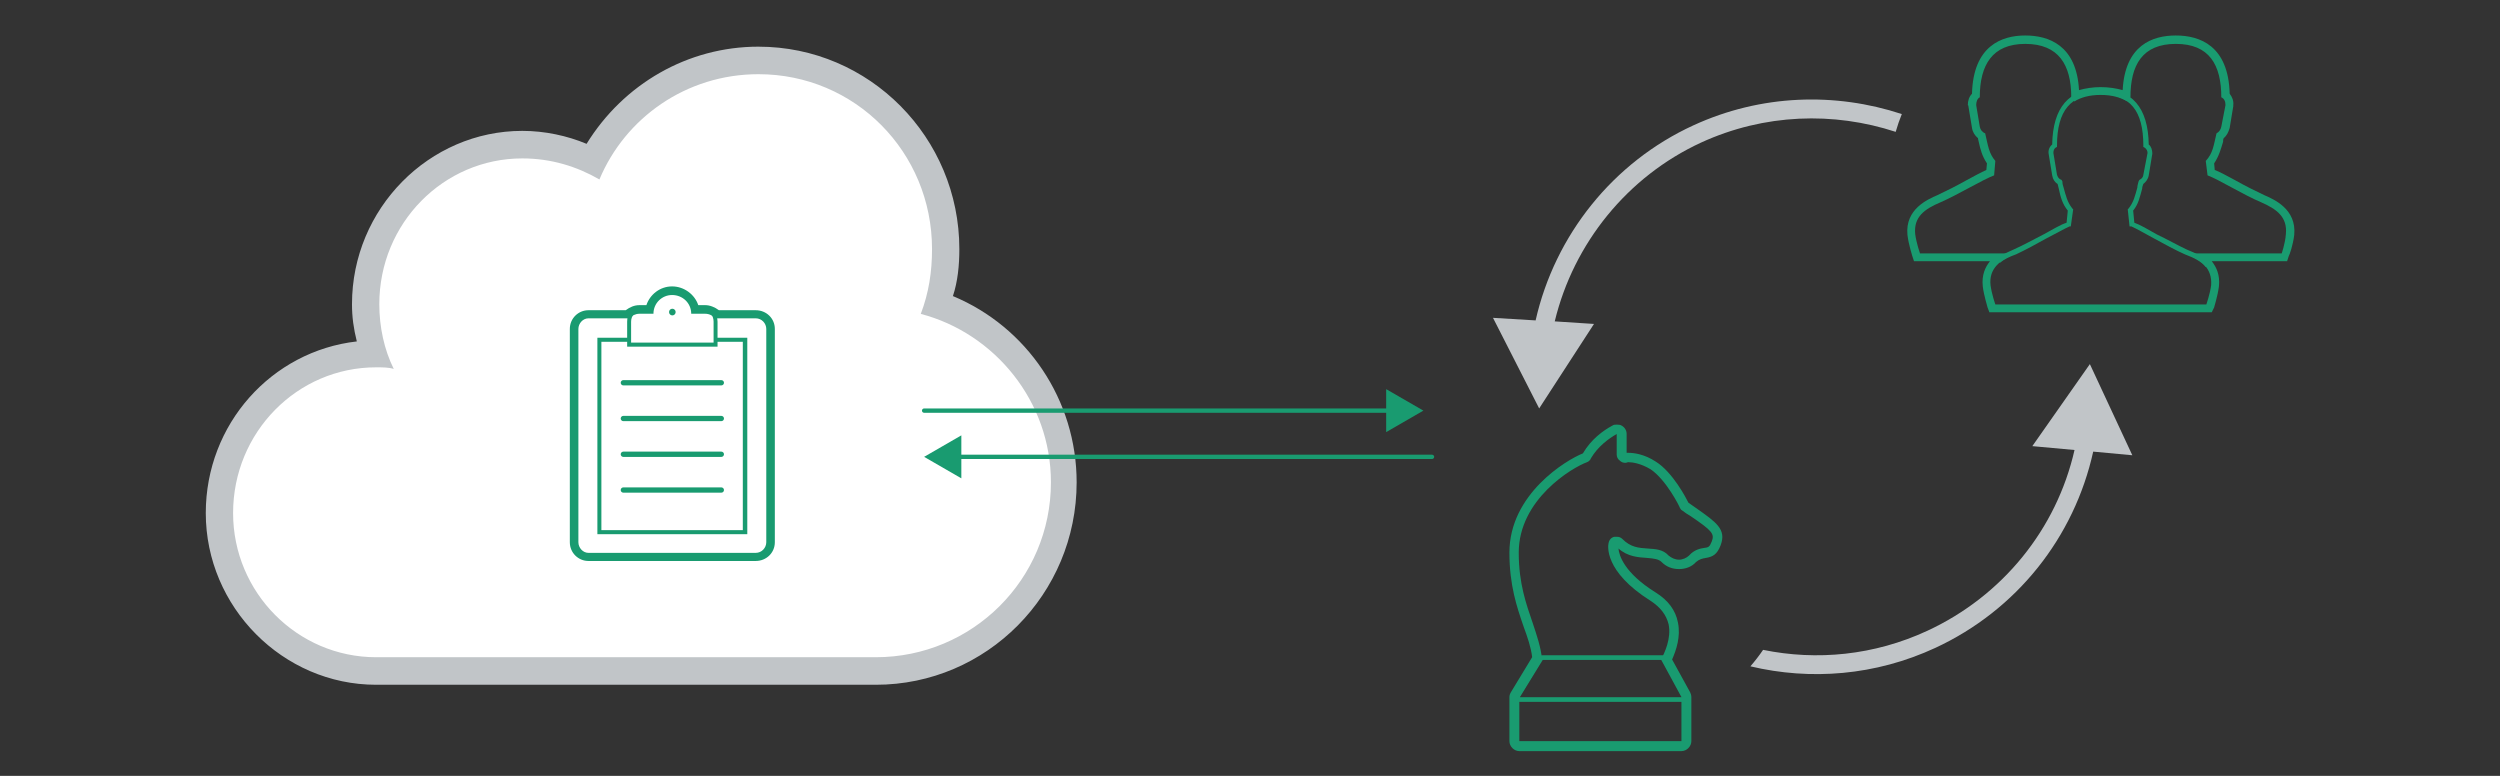 <?xml version="1.0" encoding="UTF-8"?>
<svg id="_87-click-1" data-name=" 87-click-1" xmlns="http://www.w3.org/2000/svg" viewBox="0 0 290 90">
  <rect x="0" y="0" width="290" height="90" fill="#333333" stroke="none"/>
  <defs>
    <style>
      .cls-1 {
        fill: #fff;
      }

      .cls-1, .cls-2, .cls-3, .cls-4 {
        stroke-width: 0px;
      }

      .cls-1, .cls-2, .cls-4 {
        fill-rule: evenodd;
      }

      .cls-2, .cls-3 {
        fill: #199b70;
      }

      .cls-4 {
        fill: #c1c5c8;
      }

      .cls-5 {
        fill: none;
        stroke: #199b70;
        stroke-linecap: round;
        stroke-linejoin: round;
        stroke-width: .5px;
      }
    </style>
  </defs>
  <g>
    <path class="cls-1" d="M123.197,56.087c0-9.468-5.957-17.542-14.327-20.686.653-2.086,1.006-4.305,1.006-6.606,0-12.202-9.892-22.094-22.094-22.094-8.185,0-15.325,4.454-19.143,11.067-2.339-1.054-4.931-1.645-7.663-1.645-10.318,0-18.682,8.364-18.682,18.683,0,2.108.354,4.132.998,6.023-10.103.247-18.218,8.508-18.218,18.671,0,10.318,8.364,18.683,18.682,18.683.273,0,.543-.009.812-.021v.021h58.484v-.091c11.288-.988,20.144-10.459,20.144-22.004Z"/>
    <path class="cls-4" d="M87.986,8.607c11.183,0,20.129,9.017,20.129,20.289,0,2.63-.373,5.072-1.305,7.515,8.574,2.254,15.097,10.145,15.097,19.538,0,11.272-9.133,20.289-20.316,20.289h-57.965c-9.133,0-16.588-7.515-16.588-16.72,0-9.393,7.455-16.908,16.588-16.908.746,0,1.491,0,2.05.188-1.118-2.254-1.677-4.885-1.677-7.515,0-9.393,7.455-16.908,16.588-16.908,3.355,0,6.337.939,8.946,2.442,2.982-7.139,10.065-12.211,18.452-12.211M87.986,5.413c-8.201,0-15.656,4.321-19.943,11.272-2.237-.939-4.846-1.503-7.455-1.503-10.81,0-19.757,9.018-19.757,20.102,0,1.503.186,2.818.559,4.321-9.878,1.127-17.52,9.581-17.52,19.914,0,10.896,8.946,19.914,19.757,19.914h57.965c12.861,0,23.298-10.52,23.298-23.483,0-9.581-5.778-18.035-14.352-21.604.559-1.691.746-3.569.746-5.448,0-12.963-10.438-23.483-23.298-23.483h-0Z"/>
  </g>
  <g>
    <path class="cls-2" d="M187.538,50.346v2.384c0,.272.135.545.338.681.203.204.406.272.609.272h.135c.068,0,.135-.068.271-.068.473,0,1.421.136,2.57.817,1.826,1.226,3.382,4.36,3.382,4.428.068.136.135.272.271.341.338.272.676.477,1.015.681,2.503,1.703,2.773,2.044,2.435,2.929-.271.681-.406.681-.879.749s-1.15.204-1.759.886c-.271.272-.744.477-1.15.477-.473,0-.879-.204-1.218-.477-.676-.749-1.556-.749-2.435-.817-1.015-.068-1.962-.136-2.909-1.09-.203-.204-.406-.272-.676-.272h-.271c-.338.068-.609.341-.676.749-.068.272-.541,3.27,4.87,6.675,1.15.749,1.826,1.635,2.097,2.725.338,1.635-.473,3.338-.879,4.087l2.367,4.359v5.109h-18.805v-5.109l2.638-4.359c-.135-1.43-.609-2.793-1.082-4.223-.744-2.18-1.623-4.564-1.623-8.174,0-6.199,6.223-9.877,7.914-10.49.203-.068.406-.272.473-.477.812-1.362,2.029-2.248,2.976-2.793M187.538,49.256c-.203,0-.338,0-.541.136-1.015.545-2.435,1.567-3.382,3.201-1.894.749-8.523,4.7-8.523,11.512,0,3.815.879,6.335,1.623,8.515.473,1.294.879,2.452,1.015,3.61l-2.435,4.019c-.135.204-.203.409-.203.613v5.109c0,.613.541,1.158,1.15,1.158h18.805c.609,0,1.15-.545,1.15-1.158v-5.109c0-.204-.068-.409-.135-.545l-2.097-3.815c.473-1.09,1.015-2.657.676-4.291-.271-1.43-1.15-2.588-2.57-3.474-3.72-2.316-4.262-4.359-4.329-5.109,1.082.954,2.3,1.022,3.314,1.09.812.068,1.353.136,1.691.477.541.545,1.218.817,2.029.817.744,0,1.488-.272,1.962-.817.406-.341.744-.409,1.15-.477.812-.136,1.285-.409,1.691-1.43.744-1.907-.541-2.725-2.841-4.359-.271-.204-.609-.409-.879-.613-.271-.545-1.826-3.542-3.788-4.768-1.353-.886-2.57-1.022-3.179-1.022h-.203v-2.18c0-.409-.203-.749-.541-.954-.203-.136-.406-.136-.609-.136h-0Z"/>
    <path class="cls-2" d="M192.87,76.549l2.387,4.328h-18.957l2.659-4.328h13.911M192.87,76.008h-13.911c-.205,0-.341.068-.477.271l-2.659,4.328c-.136.135-.136.338,0,.541.068.203.273.271.477.271h18.957c.205,0,.409-.068.477-.271.136-.135.136-.406,0-.541l-2.387-4.328c-.068-.203-.273-.271-.477-.271h0Z"/>
  </g>
  <g>
    <path class="cls-2" d="M252.4,5.091c3.884,0,5.271,2.437,5.271,6.198.347.139.485.488.485.905l-.485,2.507c-.069.348-.277.627-.555.766-.347,1.462-.416,2.298-1.248,3.204l.208,1.671c1.318.488,4.092,2.229,6.241,3.134,1.734.766,3.051,1.671,2.843,3.691-.069,1.045-.485,2.229-.485,2.229h-11.235.139c1.803.766,3.051,1.741,2.913,3.691-.139,1.045-.555,2.229-.555,2.229h-24.48s-.416-1.184-.555-2.229c-.208-1.95,1.11-2.925,2.913-3.691h.139-11.235s-.416-1.184-.555-2.229c-.208-2.02,1.11-2.925,2.913-3.691,2.08-.905,4.924-2.646,6.241-3.134l.139-1.671c-.763-.905-.832-1.741-1.179-3.204-.347-.139-.555-.418-.624-.766l-.416-2.507c0-.418.139-.766.416-.905,0-3.761,1.456-6.198,5.271-6.198,3.884,0,5.34,2.437,5.34,6.198.139.07.277.279.347.488.763-.488,1.803-.766,3.051-.766,1.318,0,2.289.279,3.121.766.069-.209.139-.418.347-.488,0-3.761,1.387-6.198,5.271-6.198M252.4,4.116c-2.705,0-5.895,1.114-6.172,6.337-.763-.209-1.595-.348-2.566-.348-.902,0-1.734.139-2.497.348-.277-5.223-3.537-6.337-6.241-6.337s-6.033,1.184-6.172,6.755c-.347.348-.485.836-.485,1.323l.069.07v.07l.416,2.507c.069.487.347.905.694,1.184,0,.139.069.279.069.348.208.975.416,1.741.971,2.577l-.069.766c-.624.279-1.387.696-2.289,1.184-1.11.627-2.358,1.254-3.398,1.741-1.11.488-3.745,1.602-3.467,4.596.139,1.184.555,2.368.555,2.438l.208.627h8.807c-.555.696-.971,1.602-.832,2.925.139,1.114.555,2.368.555,2.437l.208.557h25.798l.277-.557c0-.07.416-1.323.555-2.437.139-1.323-.277-2.229-.832-2.925h8.738l.208-.627c.069-.07.485-1.254.624-2.438.277-2.995-2.358-4.109-3.467-4.596-1.04-.487-2.289-1.114-3.398-1.741-.902-.488-1.664-.905-2.358-1.184l-.069-.766c.555-.836.763-1.602,1.04-2.507,0-.139,0-.279.069-.418.347-.279.555-.696.693-1.184l.416-2.507v-.139c.069-.487-.139-.975-.416-1.323-.139-5.571-3.467-6.755-6.241-6.755h0Z"/>
    <path class="cls-2" d="M255.862,30.973c-.487-.633-1.322-1.055-2.435-1.477-1.113-.492-2.365-1.196-3.547-1.829-1.043-.563-2.017-1.126-2.643-1.407h-.209l-.209-1.97.07-.07c.626-.774.765-1.477,1.043-2.462,0-.211.07-.422.139-.704l.07-.141.07-.07c.209-.07.417-.352.417-.563l.487-2.533c0-.281-.139-.492-.348-.633l-.139-.07v-.141c0-4.08-1.53-5.98-5.008-5.98-3.408,0-5.008,1.899-5.008,5.98v.141l-.139.07c-.209.141-.278.352-.278.633l.417,2.533c.07.211.209.492.487.563l.07.07.07.141c0,.281.07.492.139.704.278.985.417,1.688,1.043,2.462l.07.07-.278,1.97h-.139c-.626.281-1.6.844-2.713,1.407-1.113.633-2.435,1.337-3.478,1.829-.765.281-1.391.563-1.878.985l-.348-.492c.487-.422,1.183-.704,1.948-1.055,1.113-.492,2.365-1.196,3.478-1.759,1.043-.563,1.948-1.126,2.643-1.337l.139-1.407c-.626-.774-.835-1.548-1.043-2.533-.07-.211-.07-.352-.139-.563-.348-.211-.556-.563-.626-.985l-.417-2.533c-.07-.422.139-.844.417-1.055.07-4.291,1.948-6.472,5.565-6.472,3.687,0,5.565,2.181,5.634,6.472.278.211.417.633.417,1.055l-.417,2.533c-.07.422-.348.774-.626.985-.07.211-.139.352-.139.563-.278.985-.417,1.759-1.043,2.533l.139,1.407c.626.211,1.6.774,2.574,1.337,1.183.563,2.435,1.266,3.478,1.759,1.183.492,2.156.915,2.713,1.688l-.487.352h-0Z"/>
  </g>
  <path class="cls-4" d="M220.61,13.231c-7.71-2.537-16.317-2.303-24.178,1.311-9.305,4.269-16.056,12.713-18.301,22.625l-4.944-.297,5.357,10.507,6.359-9.8-4.553-.297c2.189-9.072,8.442-16.803,16.974-20.741,7.357-3.372,15.384-3.597,22.576-1.244.199-.704.44-1.39.71-2.064h-0Z"/>
  <path class="cls-4" d="M242.425,42.236l-6.676,9.516,4.895.448c-2.082,9.165-8.335,16.921-17.071,20.97-6.177,2.865-12.834,3.487-19.055,2.214-.454.665-.944,1.302-1.472,1.91,6.96,1.655,14.493,1.088,21.462-2.144,9.448-4.386,16.107-12.828,18.304-22.762l4.538.422-4.925-10.574h0Z"/>
  <g>
    <g>
      <line class="cls-5" x1="161.525" y1="47.632" x2="107.198" y2="47.632"/>
      <polygon class="cls-3" points="160.796 45.139 165.113 47.632 160.796 50.125 160.796 45.139"/>
    </g>
    <g>
      <line class="cls-5" x1="166.113" y1="52.994" x2="110.787" y2="52.994"/>
      <polygon class="cls-3" points="111.516 50.501 107.198 52.994 111.516 55.487 111.516 50.501"/>
    </g>
  </g>
  <g>
    <path class="cls-2" d="M77.608,36.2c0-.215.172-.388.384-.388s.384.174.384.388-.172.388-.384.388-.384-.174-.384-.388h0Z"/>
    <polygon class="cls-2" points="86.686 61.966 69.297 61.966 69.297 39.178 72.84 39.178 72.84 39.648 69.761 39.648 69.761 61.496 86.166 61.496 86.166 39.648 83.073 39.648 83.073 39.178 86.686 39.178 86.686 61.966 86.686 61.966 86.686 61.966"/>
    <path class="cls-2" d="M83.234,40.214h-10.484v-2.9c0-.473.115-.888.401-1.184l.401.296c-.229.237-.344.533-.344.888v2.427h9.568v-2.427c0-.355-.115-.71-.344-.947l.344-.296c.286.296.458.769.458,1.243v2.9h0Z"/>
    <path class="cls-2" d="M77.962,34.222c1.227,0,2.22.94,2.22,2.174h1.636c.467,0,.876.235,1.169.529h4.675c.701,0,1.227.588,1.227,1.234v24.74c0,.646-.526,1.234-1.227,1.234h-19.399c-.643,0-1.169-.588-1.169-1.234v-24.74c0-.646.526-1.234,1.169-1.234h4.675c.351-.294.76-.529,1.227-.529h1.636c0-1.234.993-2.174,2.162-2.174M77.962,33.223c-1.402,0-2.571.94-2.98,2.174h-.818c-.584,0-1.11.235-1.578.588h-4.324c-1.169,0-2.162.94-2.162,2.174v24.74c0,1.234.993,2.174,2.162,2.174h19.399c1.227,0,2.22-.94,2.22-2.174v-24.74c0-1.234-.993-2.174-2.22-2.174h-4.266c-.467-.353-1.052-.588-1.578-.588h-.818c-.409-1.234-1.636-2.174-3.038-2.174h0Z"/>
    <path class="cls-3" d="M83.675,44.708h-11.366c-.169,0-.307-.138-.307-.307s.138-.307.307-.307h11.366c.169,0,.307.138.307.307s-.138.307-.307.307Z"/>
    <path class="cls-3" d="M83.675,57.151h-11.366c-.169,0-.307-.138-.307-.307s.138-.307.307-.307h11.366c.169,0,.307.138.307.307s-.138.307-.307.307Z"/>
    <path class="cls-3" d="M83.675,53.003h-11.366c-.169,0-.307-.138-.307-.307s.138-.307.307-.307h11.366c.169,0,.307.138.307.307s-.138.307-.307.307Z"/>
    <path class="cls-3" d="M83.675,48.855h-11.366c-.169,0-.307-.138-.307-.307s.138-.307.307-.307h11.366c.169,0,.307.138.307.307s-.138.307-.307.307Z"/>
  </g>
</svg>